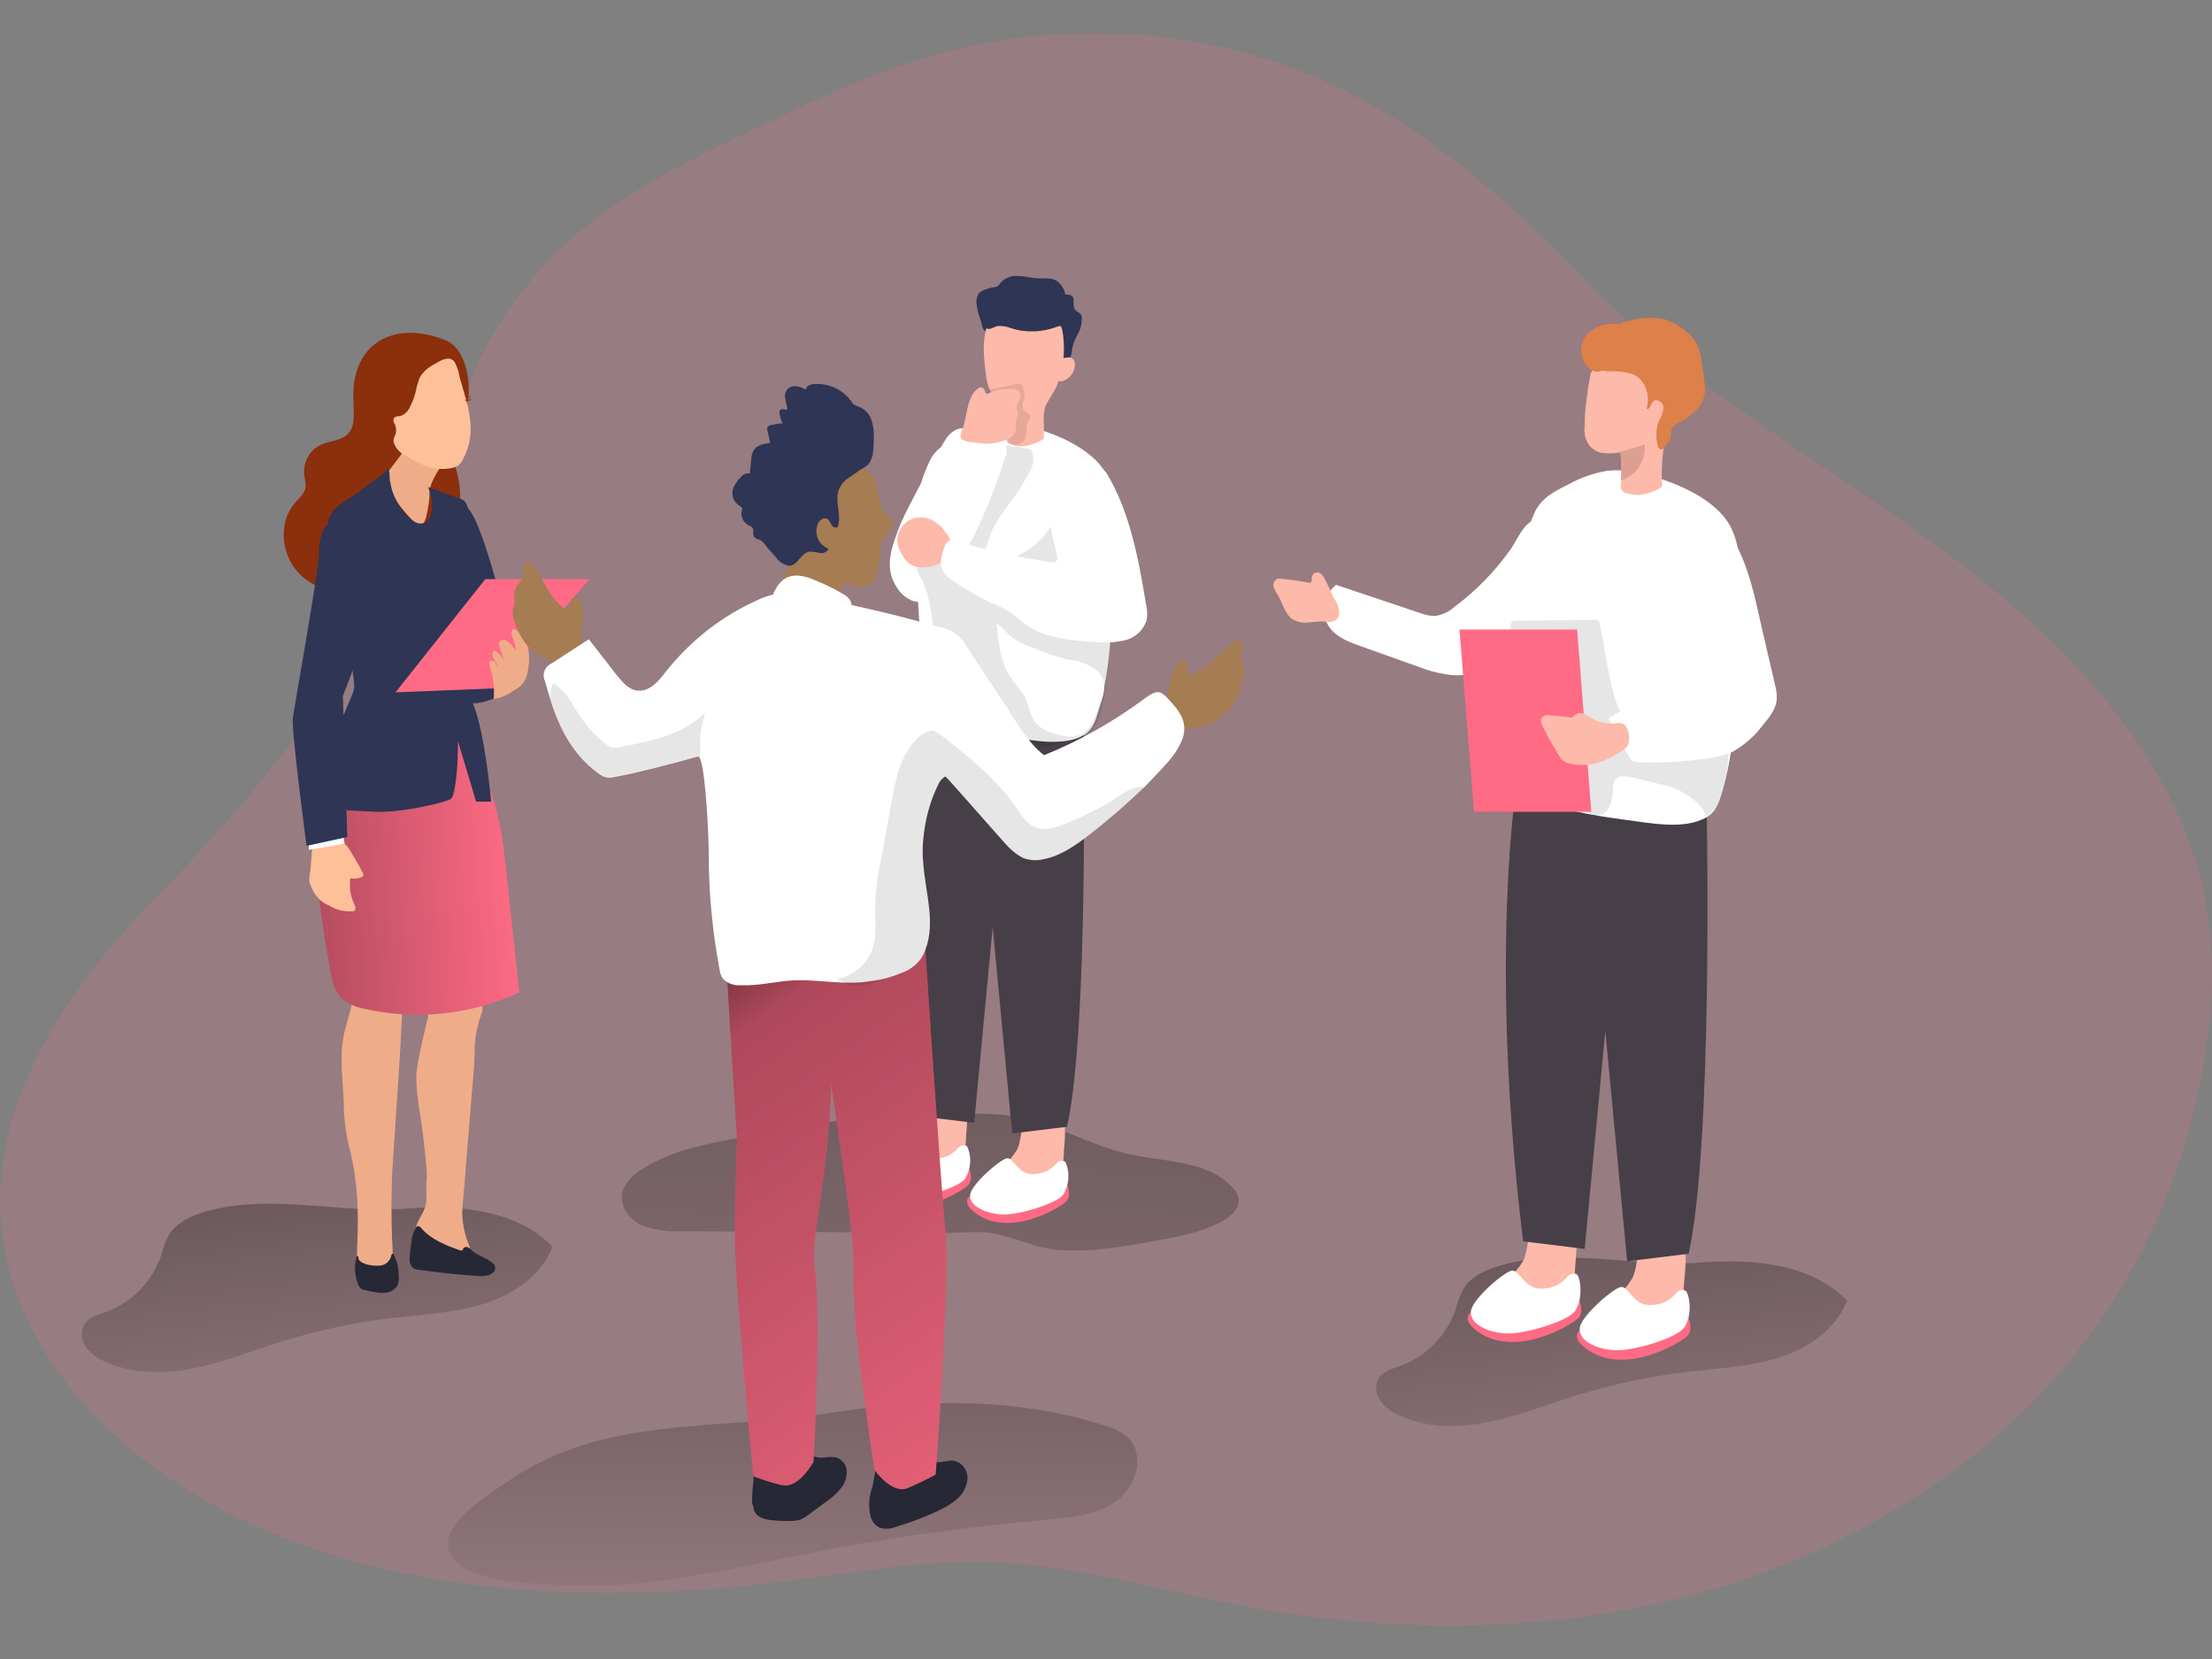<?xml version="1.0"?>
<svg xmlns="http://www.w3.org/2000/svg" xmlns:xlink="http://www.w3.org/1999/xlink" version="1.1" width="600" height="450" viewBox="0 0 600 450"><rect x="0" y="0" width="600" height="450" fill="#808080" stroke="none"/><svg xmlns:xlink="http://www.w3.org/1999/xlink" enable-background="new 0 0 500 500" viewBox="0 0 500 500" width="600" height="600" x="0" y="-75"><linearGradient id="a"><stop offset=".01"/><stop offset=".08" stop-opacity=".69"/><stop offset=".21" stop-opacity=".32"/><stop offset="1" stop-opacity="0"/></linearGradient><linearGradient id="b" gradientUnits="userSpaceOnUse" x1="179.155" x2="179.155" xlink:href="#a" y1="322.059" y2="434.396"/><linearGradient id="c" gradientUnits="userSpaceOnUse" x1="357.937" x2="370.02" xlink:href="#a" y1="314.66" y2="412.779"/><linearGradient id="d" gradientUnits="userSpaceOnUse" x1="65.25" x2="77.334" xlink:href="#a" y1="302.476" y2="400.596"/><linearGradient id="e" gradientTransform="matrix(1 0 0 -1 1760.12 27.238)" gradientUnits="userSpaceOnUse" x1="-1542.296" x2="-1558.155" xlink:href="#a" y1="-204.214" y2="-418.346"/><linearGradient id="f" gradientUnits="userSpaceOnUse" x1="52.11" x2="116.808" xlink:href="#a" y1="262.724" y2="258.103"/><linearGradient id="g" gradientUnits="userSpaceOnUse" x1="138.259" x2="259.132" xlink:href="#a" y1="263.372" y2="432.604"/><path d="m304.6 83.3c20.9 10.5 38.3 26.5 54.6 43.3 22 22.8 50.1 38.7 75.8 57.2 29.1 20.9 57 47.8 63.5 82.3 2.8 14.7 1.5 29.9-1.9 44.5-3.8 17.2-10.8 33.6-20.5 48.4-19.9 30-52 51.5-87.1 62.2s-73.1 11-109.1 4.1c-18.9-3.6-37.5-9.2-56.7-9.7-14.6-.4-29 2.2-43.4 4.1-44.3 5.7-91.5 4.3-130.7-16.5-24.5-13.1-45.8-35.5-48.7-62.6-3.3-31 17.3-57.7 38.2-78.8 17-17.2 31.9-36.2 44.2-56.8 5.5-9 11.1-16.2 14.4-26.4 3.2-9.8 5.2-19.9 9-29.6 4.3-11 11-20.9 19.5-29.3 13.8-13.5 31.8-22 49.5-30.3 10.4-4.9 20.7-9.7 31.6-13.2 25.2-8 52.3-8.3 77.7-.9 6.9 2.1 13.6 4.7 20.1 8z" fill="#ff6b85" opacity=".18"/><path d="m249.6 384.7c1.9.5 3.8 1.4 5.3 2.7 4 3.8 2 11-2.4 14.3s-10.3 3.8-15.7 4.3c-18.2 1.6-36.4 4.1-54.4 7.7-17.5 3.4-35.2 7.8-53.2 7.2-6.3-.2-21.8-.5-26.4-5.7-5.9-6.6 6.7-14.2 11.9-17.8 21.5-14.9 46.6-11.5 71.5-15.3 20.9-3.3 42.9-4 63.4 2.6z" fill="url(#b)"/><path d="m338.3 348.8c-2.9.9-5.9 2.4-7.5 5-.8 1.5-1.4 3.2-1.8 4.8-2.1 5.9-6.7 10.6-12.6 12.7-1.7.6-3.5 1.1-4.6 2.5-1 1.6-1 3.7.1 5.2s2.6 2.7 4.3 3.4c6.1 2.9 13.3 2.9 20 1.6s13-3.8 19.5-5.9c8.4-2.6 17-4.5 25.7-5.5 6.9-.8 13.9-1.1 20.6-3.2s13-6.4 15.5-12.9c-8.3-8.5-21.5-9.5-33.2-8.6-15 1.1-31.2-3.7-46 .9z" fill="url(#c)"/><path d="m45.7 336.6c-2.9.9-5.9 2.4-7.5 5-.8 1.5-1.4 3.2-1.8 4.8-2.1 5.9-6.7 10.6-12.6 12.7-1.7.6-3.5 1.1-4.6 2.5-1 1.6-.9 3.7.1 5.2 1.1 1.5 2.6 2.7 4.3 3.4 6.1 2.9 13.3 2.9 20 1.6s13-3.8 19.5-5.9c8.4-2.6 17-4.5 25.7-5.5 6.9-.8 13.9-1.1 20.6-3.2s13-6.4 15.5-12.9c-8.3-8.5-21.5-9.5-33.2-8.6-15.1 1.2-31.3-3.7-46 .9z" fill="url(#d)"/><path d="m167.6 319.6c-7.7 1.4-15.6 2.9-22.2 7-2.3 1.4-4.5 3.4-4.8 6-.4 2.9 1.9 5.7 4.5 6.9 2.8 1 5.8 1.5 8.7 1.3l34.7.2 25.7.2c3.1 0 6.7-.5 9.7 0 5.6.9 10.4 3.7 16.4 3.9 7.7.4 15.4-1.1 22.9-2.5 4.7-.9 9.5-1.9 13.6-4.4 1.7-1 3.3-2.5 3.2-4.5-.2-1.2-.8-2.2-1.6-3-5.8-6-15.4-5.5-23.6-7.4-8.7-2-16.6-7-25.4-8.5-4.1-.5-8.1-.7-12.2-.5-7.3.2-14.6-.8-21.8.3-9.4 1.8-18.6 3.5-27.8 5z" fill="url(#e)"/><path d="m214.7 307.7c-6.5-1.5-5.2 7.7-6.9 11.1-1.1 1.7-2.4 3.3-4 4.6s-2.6 3.2-2.9 5.2c0 .4 0 .8.2 1.1.3.4.8.7 1.3.8 3.7 1.1 7.7.7 11.1-1.1 1.6-.8 2.9-2 3.8-3.5.7-1.6 1-3.4 1-5.2.1-3.9 1.8-11.9-3.6-13z" fill="#fdb9a9"/><path d="m208.9 326.5s-18.4.8-10.6 6.6 19.4-1.4 20.6-2.8.2-3.6.2-3.6z" fill="#ff6b85"/><path d="m218.1 329c-1.6 2-10.3 4.7-14.1 4.4s-7.3-2.1-6.9-4.5c.4-2.5 7.1-8.2 8.4-8.2s2.3 3 4.8 3.6c2.3.4 4.7-.5 6.2-2.2.5-.7 1.4-.9 2.1-.5 1.1 2.4.9 5.2-.5 7.4z" fill="#fff"/><path d="m236.8 311.3c-6.5-1.5-5.2 7.7-6.9 11.1-1.1 1.7-2.4 3.3-4 4.6s-2.6 3.2-2.9 5.2c0 .4 0 .8.2 1.1.3.4.8.7 1.3.8 3.7 1.1 7.7.7 11.1-1.1 1.6-.8 2.9-2 3.8-3.5.7-1.6 1-3.4 1-5.2.1-4 1.8-11.9-3.6-13z" fill="#fdb9a9"/><path d="m231.1 330.1s-18.4.8-10.6 6.6 19.4-1.4 20.6-2.7c1.1-1.3.2-3.6.2-3.6z" fill="#ff6b85"/><path d="m240.3 332.6c-1.6 2-10.3 4.7-14.1 4.4s-7.3-2.1-6.9-4.5c.4-2.5 7.1-8.2 8.4-8.2s2.3 3 4.8 3.5c2.3.4 4.7-.5 6.2-2.2.5-.7 1.3-.9 2.1-.5 1.1 2.4.9 5.2-.5 7.5z" fill="#fff"/><path d="m220.2 227.8 8.6 90.9 12.4-1.5c4.9-22.2 3.7-88.6 3.7-88.6z" fill="#473f47"/><path d="m228.8 225.4-8.6 90.9-12.5-1.5c-7.1-57.6-1.3-93.4-1.3-93.4z" fill="#473f47"/><path d="m207.5 192.5c-.2-1.7-.6-3.3-.8-5.1-.4-3.4-.3-6.9.2-10.3.6-3.6 1.7-7.2 3.3-10.5 1.4-2.9 4-4.1 7-5.6 2.4-1.3 5.1-2.2 7.8-2.7 1.9-.2 3.9-.1 5.8.3 5.9 1.1 13.6 4.1 17.7 8.8 3 3.5 3.4 8.5 3.5 13.1.1 6.3 0 12.7-.4 19 0 .9-.1 1.8-.2 2.8-.5 7-1.1 14.2-3.1 20.9-.6 2.1-1.3 4.2-3.2 5.4-4.6 2.7-11.6 1.3-16.6.5-6.6-.9-13.3-1.9-19.2-5.1-1.2-.5-2.2-1.5-2.8-2.7-.5-1.4.1-3 .6-4.4 2-6.5.4-13.3.4-20 0-1.2.2-2.4.2-3.6-.1-.2-.2-.5-.2-.8z" fill="#fff"/><path d="m223.5 166.8c.7-1.2 1.4-2.4 2.3-3.5.1-.1.3-.3.4-.3h.5l5.6.9c.3 0 .5.1.7.3s.3.4.4.6c.3 1.4.2 2.8-.5 4-1.6 3.2-3.6 6.1-5.8 8.9-1.3 1.7-2.3 3.5-3.2 5.5-.4 1-.6 2.1-1 3-.4 1-1.3.5-2 .3l-8.7-1.8-4.3-.9c-.6-.1-1.1-.1-.8-.9.2-.4.6-.8 1.1-.9.7-.2 1.4-.3 2.1-.3 1.4-.4 2.8-1 4-1.9.9-.6 1.8-1.3 2.6-2 3.2-3 4.6-7.2 6.6-11z" fill="#020202" opacity=".1"/><path d="m214.1 161.3c.6-.8 1.4-1.4 2.3-1.8 2.1-.7 4.1 1 6.2 1.5 1.6.4 3.6.2 4.5 1.5.6 1.2.6 2.5 0 3.7-1.8 5.7-4 11.3-6.6 16.7-1 2.2-2.4 4.1-3.5 6.2-1.3 2.3-1.5 4.7-3.3 6.7s-5.1 3.5-7.7 2.4c-1.3-.6-2.4-1.5-3.2-2.8-3.3-4.8-1-9.8.8-14.6 1.4-3.4 9.8-18.8 10.5-19.5z" fill="#fff"/><path d="m242.5 229.5c-2.2.4-4.8 2-7.1 1.6-2.5-1.2-5.3-1.9-8.1-2.2-3.8-.4-7.7-2.2-11.4-3.3-1.5-.3-2.9-1.1-4.1-2.1-2.2-2.3-1.6-6-1.1-9.1.7-4.6.6-9.3-.3-13.9-.3-2.2-.9-4.3-1.7-6.3-.7-1.6-1.8-2.6-1.5-4.5.2-1.7 1.4-3.6 3.2-3.8 1 0 2 .3 2.8.9 2.4 1.3 4.9 2.2 7.6 2.7 6.6.8 13-2.2 16.6-7.8 1.7-2.7 3.4-15.3 8.3-13.6 3.2 1.3 5.6 4 6.6 7.3.9 3.3 1.3 6.7 1.2 10.1-.1 8.8-1.9 17.9-3 26.6-.4 3.3-1 15.7-5.4 16.7-.9.1-1.8.5-2.6.7z" fill="#020202" opacity=".1"/><path d="m211.1 180.3c-1.6-1-3.7-1.2-5.4-.3s-2.8 2.6-2.9 4.6c.1 1.3.5 2.5 1.3 3.6.4.7.9 1.3 1.6 1.8 1 .6 2.2.9 3.4.7 1.1 0 2.1-.3 3.1-.8 1.4-.8 3.2-3.1 2.8-4.8-.8-2.1-2.2-3.7-3.9-4.8z" fill="#fdb9a9"/><path d="m250.1 169.4c5.3 8.8 7.2 19.2 8.9 29.4.3 1.2.4 2.5.2 3.8-.7 2.3-2.5 4-4.8 4.6-2.3.5-4.6.7-6.9.4-5-.3-10.8-.7-15.1-3.6-1.5-1-2.7-2.2-4.2-3.2-1.4-.8-2.9-1.6-4.5-2.2-2.9-1.4-5.7-3-8.4-4.9-.9-.6-1.7-1.3-2.2-2.2-.9-1.7-.2-3.8.5-5.6.1-.5.4-.9.8-1.1.5-.2 1.1-.2 1.6 0 7.1 2.1 14.3 3.7 21.7 4.8 2 .3 1.1-1.9.9-3-.4-1.6-.8-3.2-1.1-4.9-.5-4.8 1.4-9.6 5.1-12.7.9-.9 2.1-1.4 3.4-1.6 1.5-.1 3.1.7 4.1 2z" fill="#fff"/><path d="m223.1 148.7c-.2-.9-.3-1.8-.4-2.7-.4-3.8-.8-7.7 1.1-11 2.4-4.3 7.8-5.8 12-3.4 1.4.8 2.6 2 3.4 3.4 1.1 2 1.6 4.4 1.4 6.7s-.6 4.6-1.3 6.8c-.6 2.3-2.1 3.8-3 5.9-.3.9-.4 1.9-.4 2.9.1 1.5.1 2.9 0 4.4-1.4.9-3.1 1.5-4.8 1.7-.8 0-1.6-.1-2.4-.4-.4-.1-.8-.3-1.1-.7-.1-.3-.1-.7-.1-1s.1-.6.1-.9c.2-1.6.2-3.2-.1-4.7-.5-1.2-1.4-2.3-2.4-3.1-1-1.1-1.7-2.5-2-3.9z" fill="#fdb9a9"/><path d="m224.1 150.4c1.7-.2 3.4-.6 5.1-1 .6-.2 1.3-.3 1.7.1.2.2.3.5.4.8.2.6.3 1.2.3 1.8-.1.5-.2 1-.4 1.5s-.1 1 .1 1.5c.4.6 1.3.7 1.5 1.4s-.3.9-.5 1.4c-.2.6-.3 1.1-.3 1.7 0 .7-.1 1.3-.3 2-.3.7-.9 1.2-1.6 1.4s-1.5 0-2-.4c-.7-.8-1.2-1.8-1.3-2.9l-.7-3.4c-.2-1.2-.5-2.3-.9-3.5-.4-.8-.9-1.5-1.4-2.2z" fill="#020202" opacity=".1"/><path d="m116.6 215.5s.8 3.2-6.7 5.5c-7.5 2.4-10.3-5.5-10.3-5.5s14.2-5.5 17 0z" fill="#2f3554"/><path d="m77.9 295.6.9-3.3 2.3-8.6c.1-.4.3-.8.5-1.1.3-.3 1.4 3 1.9 2.9 2.5-.1 5 0 7.4.5.7.1-2 37.2-2.2 40.8-.5 8.3-.1 24.8 1.1 24.7-2.4.2-7.4.5-8.5-.6-1.9-1.9 1.4-14.1-2.2-28.4-.9-3.5-1.4-7.1-1.4-10.8-.2-5.2-1.1-10.9.2-16.1z" fill="#efac88"/><path d="m95.4 336.9c.3-.5.5-1 .7-1.6.6-1.9.1-3.8.3-5.7.1-1 .1-2 0-3-.2-2.5-.5-5.1-.8-7.6-.5-4.3-1.5-8.7-1.5-13 0-3.3 2.7-13.8 2.7-13.8l-2.7-13.6h13.6s1.7 11.4 1.3 12.6c-1 2.6-1.6 5.3-1.7 8.1 0 4.9-.7 9.8-1 14.7-.4 5.3-.9 10.7-1.3 16-.2 1.9-.3 3.8-.5 5.7-.1 2.8.4 5.6 1.5 8.2.4 1.2.9 2.6.1 3.6s-2.6.6-3.8 0c-1.7-1.1-3.4-2.1-5.3-2.9-.7-.2-1.4-.5-2.1-.8-1.3-1-1.3-2.9-.7-4.4.2-.7.7-1.6 1.2-2.5z" fill="#efac88"/><path d="m104.1 177.8s-1.5-4.1 2 0 9.1 28.1 9.1 28.1-7.9 7.2-10.1 5.8c-2.3-1.4-1-33.9-1-33.9z" fill="#2f3554"/><path d="m100.7 139.4c4.4 1.8 5.5 8.3 5.2 12.5-.4 5.2-4.7 10.3-3.2 15.5 1 2.7 1.4 5.5 1.3 8.3-.3 2.8-2 5.7-4.8 6.3-.7.1-1.3.3-1.9.5-.8.6-1.4 1.3-1.7 2.2-2.6 5.2-7 9.1-12.5 11-5.4 1.7-11.9.4-15.7-3.8-3.9-4.2-4.5-11.3-.8-15.6 1-1.3 2.5-2.4 2.5-4 0-.7-.2-1.5-.3-2.2-.4-2.9 1-5.7 3.6-7 2-1 4.6-.9 6.2-2.5 1.8-1.8 1.3-4.7 1.3-7.3-.8-13.2 9.2-18.6 20.8-13.9z" fill="#8b2f0c"/><path d="m72 250.3c-1.1 10.4.8 20.9 2.6 31.3.4 2.4 1 5.1 2.8 6.7 1.4 1.1 3.1 1.9 4.9 2.2 11.8 2.7 24.1 1.4 35.1-3.7l-2.8-25.8c-.7-6.9-1.5-13.9-4-20.4-.5-1.2-7.6-13.1-5.9-14.1-3.4 2.1-7.3 1.8-11.1 2.7-4.6 1.1-8.9 2.8-13 5.1-4.3 1.9-7.2 5.9-7.7 10.5-.4 1.8-.7 3.7-.9 5.5z" fill="#ff6b85"/><path d="m72 250.3c-1.1 10.4.8 20.9 2.6 31.3.4 2.4 1 5.1 2.8 6.7 1.4 1.1 3.1 1.9 4.9 2.2 11.8 2.7 24.1 1.4 35.1-3.7l-2.8-25.8c-.7-6.9-1.5-13.9-4-20.4-.5-1.2-7.6-13.1-5.9-14.1-3.4 2.1-7.3 1.8-11.1 2.7-4.6 1.1-8.9 2.8-13 5.1-4.3 1.9-7.2 5.9-7.7 10.5-.4 1.8-.7 3.7-.9 5.5z" fill="url(#f)"/><path d="m100.5 166.8s-3.4 4.3-3.4 7c0 1.8-.3 3.5-.7 5.2 0 0-.5 3.2-2.3 1.9-1.8-1.2-8-9.6-8-9.6l6.8-9z" fill="#efac88"/><path d="m111 243.5s-1.4-15.5-4-21.7c-.7-2.2-.9-4.6-.5-7 .5-5.5 2.2-10.7 3.1-16.1.3-2.4.1-4.9-.5-7.2-.9-4.7-2-9.4-3.3-14-.1-.6-.4-1.2-.7-1.6-.4-.4-.9-.7-1.5-.8l-6.8-2.5c.7 2.2 1.4 4.6.4 6.7-.2.6-.7 1.1-1.3 1.4-1.3.5-2.5-.3-3.5-1.3-1.5-1.5-2.7-3.3-3.5-5.3-.4-1-.6-2.1-.8-3.2-.1-.8.1-1.9-.5-2.5-1 1.7-2.9 2.5-4.4 3.7s-3.4 2.5-5.3 3.8c-1.5.8-2.8 2.1-3.5 3.6-.4 1.3-.4 2.7 0 4 .3 1.4.8 2.8 1.1 4.3.3 1.8.4 3.7.5 5.6.3 2.8.8 5.5 1.5 8.2.3 1.7.4 3.3.5 5 0 0 2.5 9.4 2 11.7s-5.2 11.2-5.5 15.1 1.5 12.1 1.5 12.1 4.4.3 9.2.5c5.7.2 16.1-2.2 16.8-3 1-1 1.6-8.2 1.5-13 2.3 7.5 4.1 13.7 4.1 13.7h3.4z" fill="#2f3554"/><path d="m77.4 253c.9.3 1.3 1.1 2 2.2.9 1.5 1.8 3 2.6 4.6.2.2.2.6 0 .8-.1.1-.2.1-.3.2-.8.3-1.7.4-2.5.2-.3 2 0 4.1.9 5.9.2.4.4 1 .1 1.4-.2.1-.4.2-.6.2-1.8.1-3.6-.3-5.2-1.3-.9-.4-1.7-.9-2.4-1.6-1-1.1-1.7-2.5-2.1-3.9 0-.9.1-1.8.3-2.7 0-.4.4-5.9.6-5.9l5.9-.2c.2 0 .5 0 .7.1z" fill="#fdc099"/><path d="m77.5 250.8.4 2.4-8.1 1.4v-2.7z" fill="#fff"/><path d="m77.5 219.8s6.5-15.6 5.6-21.1-4.6-18.3-7.4-18.2-3.6 3.8-3.6 7.2-5.5 34.2-5.9 37 3.1 29 3.1 29l9.2-2z" fill="#2f3554"/><path d="m102.2 143.8c.1.1.3.2.4.3.7 1.1 1.1 2.4 1.3 3.7 1.8 6.3 4.2 12.3.7 18.6-.2.5-.6 1-1 1.3-.5.3-1 .5-1.5.6-2.6.5-5.2.1-7.5-1.2-1.3-.6-2.6-1.3-3.8-2.1-.5-.4-1-.9-1.3-1.4-.3-.6-.7-1.2-.5-1.9.1-.5.4-.9.5-1.4.1-.8 0-1.6-.4-2.2-.2-.3-.2-.7-.1-1 .2-.5 1-.5 1.6-.6 1-.4 1.7-1.1 2.1-2.1.6-1.1 1-2.3 1.3-3.5.2-1.1.5-2.1.9-3.1.8-1.4 2.1-2.4 3.5-3.1.9-.6 2.8-1.6 3.8-.9z" fill="#fdc099"/><path d="m105.1 153 .6-.5s.2.4.4.3c.2 0 .4-.1.5-.2 0 0-.3.5-.5.5-.3 0-.6 0-.9 0z" fill="#8a3c1f"/><path d="m105.6 152.5.2-.4s.2.2.3.1.2-.2.3-.2c0 0-.1.4-.2.4-.2 0-.4.1-.6.1z" fill="#8a3c1f"/><path d="m133.3 193.4h-23.6l-20.3 25.6 22.3-.9z" fill="#ff6b85"/><path d="m119.3 214.3c0-.2.1-.5.1-.7.3-1.6.3-3.2-.1-4.8s-1.4-3-2.7-3.9c-.1-.1-.2-.1-.3-.2-.4 0-.7.3-.7.7s.1.7.2 1c.4 1 .7 2.1.9 3.2l-1.2-1.4c-.3-.4-.8-.8-1.3-1s-1.1 0-1.4.6c-.1.3 0 .6.1.9l1.1 3.2c-.5-1-1.3-1.9-2.4-2.4-.4.6-.4 1.3 0 1.9s.7 1.2 1 1.8c-.3-.3-.5-.6-.7-1-.3-.3-.8-.5-1.1-.2s-.2.7-.1 1c.8 2.4 1.1 4.9.9 7.5l1.4-.3c1.1-.4 2.2-.9 3.1-1.6 1.8-.8 2.9-2.4 3.2-4.3z" fill="#efac88"/><path d="m266.6 212.2c.4-.4 1.1-.6 1.5-.3.3.3.4.7.3 1.1v2.3c3.9-1.2 6.8-4.3 9.6-7.1.6-.6 1.5-1.3 2.2-.8.5.4.8 1.1.6 1.7s-.4 1.2-.4 1.9c0 1 .7 1.9.8 3 .1 1.3-.7 2.4-.9 3.7v1.3c-.2.8-.6 1.5-1.1 2.1-1.3 1.9-3 3.5-4.9 4.7-1.4.6-2.8 1-4.3 1.1l-4.6.8c-.4.1-.9.1-1.4 0-1.4-.5-1.8-2.7-1.8-4 .2-1.2.6-2.3 1.3-3.2 1.1-2.8.8-6.4 3.1-8.3z" fill="#a67c52"/><path d="m131 198.3c-.3-.5-.9-.9-1.4-.7-.3.2-.6.6-.7.9l-.7 2.1c-3.3-2.3-5.2-6.1-7-9.6-.4-.8-1-1.6-1.9-1.4-.6.2-1 .8-1 1.5 0 .6 0 1.3-.1 1.9-.3 1-1.3 1.6-1.7 2.5-.5 1.2 0 2.5-.3 3.8-.1.4-.3.8-.3 1.3-.1.8.1 1.6.4 2.3.6 2.2 1.8 4.3 3.3 6 1.1 1 2.4 1.8 3.7 2.4l4.2 2.1c.4.2.8.4 1.3.4 1.5 0 2.5-2 2.9-3.2.2-1.2.1-2.3-.2-3.5-.2-2.9 1.1-6.2-.5-8.8z" fill="#a67c52"/><path d="m170.4 403.7c0 .1.1.2.1.3.6 1.5 2.4 2 3.9 2.1 1.5.2 2.9.2 4.4.2.7 0 1.4-.1 2.1-.3.6-.3 1.2-.6 1.7-1l4.2-3.1c1.2-.8 2.3-1.8 3.2-2.9 1-1.1 1.4-2.5 1.4-4-.1-1.5-1.1-2.7-2.5-3.1-.9-.1-1.8-.1-2.7.1-1.8.1-4.3-.7-5.1-2.5-.2-.8-.6-1.5-1.3-2-.6-.3-1.3-.4-2-.2-1.5.1-2.9.3-4.3.8s-2.5 1.6-3 3c-.2.6-.2 1.3-.2 2 .1 1.4.1 2.7 0 4.1-.2 1.7-.3 3.4-.3 5.2.3.4.3.9.4 1.3z" fill="#262836"/><path d="m211.4 404.3c-2.8 1.3-5.8 2.4-8.8 3.3-1.2.5-2.5.6-3.8.2-1-.5-1.7-1.4-2-2.5s-.4-2.2-.3-3.3c0-1.8.8-3.2 1-5 .3-1.5.5-3 .7-4.6.3-2.2.6-4.3.9-6.5l7.6 1.6c.8.2 1.6 3.2 2 3.9.7 1 1.8 1.5 3.1 1.6s2.6-.5 3.9-.3c1.7.4 2.9 1.9 3 3.7 0 1.7-.8 3.4-2 4.6-1.3 1.2-2.7 2.1-4.3 2.8z" fill="#262836"/><path d="m211.5 395.8c-2 1.1-4.1 2.1-6.2 3l-.2.1c-3.5 1.4-7.4-4.1-7.4-4.1s-5-30.7-4.7-43.4c.2-8.7-1.9-21.2-5.1-43.7-.8 23-4.7 33.2-3.7 41.4 1.5 12.6-.3 43.8-.3 43.8s-3.3 6.1-7 5.3h-.2c-2.2-.5-4.3-1.2-6.4-2 0 0-4.2-42.9-4.2-54.3s.5-21.5.5-21.5l-2.2-35.9 9.5-13.7.8-.3.7-.7 10.5-7.7s0 1.8-.2 4.9l8.1 4.4.8.6.8.2 13.6 2.4s3.6 55 4.7 66.3c1.1 11-2.2 54.9-2.2 54.9z" fill="#ff6b85"/><path d="m211.5 395.8c-2 1.1-4.1 2.1-6.2 3l-.2.1c-3.5 1.4-7.4-4.1-7.4-4.1s-5-30.7-4.7-43.4c.2-8.7-1.9-21.2-5.1-43.7-.8 23-4.7 33.2-3.7 41.4 1.5 12.6-.3 43.8-.3 43.8s-3.3 6.1-7 5.3h-.2c-2.2-.5-4.3-1.2-6.4-2 0 0-4.2-42.9-4.2-54.3s.5-21.5.5-21.5l-2.2-35.9 9.5-13.7.8-.3.7-.7 10.5-7.7s0 1.8-.2 4.9l8.1 4.4.8.6.8.2 13.6 2.4s3.6 55 4.7 66.3c1.1 11-2.2 54.9-2.2 54.9z" fill="url(#g)"/><path d="m200.2 178.6c.9.9 2.1 1.7 1.8 2.9-.2.6-.8 1-1.3 1.4-1.2 1.3-1.9 3-1.9 4.7.1 1.7-.2 3.4-.7 5.1-.6 1.7-2.3 2.7-4.1 2.5-1-.3-2-1.1-3-.7-.7.3-1 1.3-1.3 1.9-1.1 1.7-3.1 2.5-5.1 2.3-1.9-.3-3.8-.9-5.5-1.9-.7-.3-1.4-.8-1.8-1.4-.3-.6-.4-1.3-.2-2 .4-2 1.7-3.7 2.9-5.4 2.1-3.2 3.3-6.9 3.6-10.7.2-2.7 0-5.6 1.7-7.6 2.3-2.8 7.9-2.8 10.8-.7 3.3 2.1 1.4 6.9 4.1 9.6z" fill="#a67c52"/><path d="m196.8 166.6c-.3.7-.8 1.2-1.5 1.6-1.3.7-2.3 1.6-3.6 2.4-1.2.8-2 2-2.3 3.3-.5 2.5.8 5.2 0 7.6-.3.5-1.1.2-1.4-.3s-.5-1.1-1-1.4c-.8-.5-1.9.3-2.2 1.3-.8 2.2.3 4.6 2.4 5.4-.1.8-1.1 1.1-1.9 1-.8-.2-1.6-.3-2.4-.3-1.8.3-2.5 2.9-4.3 3.2-1.3-.1-2.4-.8-3.1-1.8l-2.2-2.5c-.3-.5-.7-.9-1.1-1.3-.5-.4-1.3-.4-1.7-.9-.5-.5 0-1.5-.4-2.1-.2-.2-.5-.4-.8-.5-1.3-.7-2-2.1-1.6-3.5.1-.2.1-.4 0-.5-.1-.2-.4-.3-.6-.5-1.4-.9-1.9-2.6-1.3-4.1.4-.8.9-1.6 1.5-2.2.5-.7 1.3-1.1 2.2-1l.3-3.2c0-.6.2-1.3.5-1.9.7-1.3 2.4-1.6 3.8-1.8l-.6-2.6c-.1-.3-.1-.7 0-1 .2-.2.5-.4.8-.4.9-.2 1.7-.4 2.6-.4-.3-.7-.6-1.5-.7-2.3 0-.1 0-.3 0-.5.2-.3.5-.5.8-.4s.7.1 1 0c0 0-.5-2.2-.5-2.4-.2-.7 0-1.4.4-2 .5-.6 1.3-.9 2.1-.8s1.5.4 2.2.8c-.1-.8 1-1.3 1.9-1.3 3.3-.2 6.5 1.3 8.4 4 .1.2.3.5.5.6.4.3.8.4 1.3.6 1.4.6 2.4 1.8 2.8 3.3.4 1.4.5 2.9.4 4.4 0 1.1-.1 2.3-.3 3.4-.1.3-.3.7-.4 1z" fill="#2f3554"/><g fill="#fff"><path d="m184.8 193.9c2 .8 4 1.8 5.8 2.9.6.3 1.1.7 1.5 1.3s.5 1.4.2 2c-.5.9-1.7.6-2.6.3-4.3-1.7-8.8-1.8-13.2-1.8-.6.1-1.2-.2-1.6-.7-.2-.6-.2-1.3.2-1.8 2.2-4.6 6-3.9 9.7-2.2z"/><path d="m267.3 229.5c-.9 2.2-2.2 4.1-3.8 5.8-1.6 1.8-3.2 3.4-4.8 5.1-4 3.8-8.1 7.4-12.5 10.8-3.1 2.4-6.5 4.8-10.3 5.5-1.5.4-3.2.3-4.7-.3-1.2-.6-2.3-1.5-3.3-2.5-1.1-1.1-14-15.9-14.2-15.9-.7.4-1.3 1-1.6 1.8-1.9 3.8-3 8-3.4 12.3-.2 1.9-.2 3.8 0 5.7.5 6.5 2.8 13.2.5 19.3-.4 1.3-1.2 2.5-2.2 3.4-.9.8-2 1.5-3.2 1.9-2.1.9-4.2 1.5-6.5 1.8-1.3.2-2.5.4-3.8.4-4.7.2-9.4-.7-14.1-.5-4 .2-8 1.3-12 1.1-1.5.1-3-.4-4-1.5-.5-.7-.7-1.5-.8-2.3-1.6-8.6-2.4-17.3-2.4-26 0-4-.7-18.8-2-21.5-.2-.3-.3-.5-.5-.4-4.5 1.3-14.1 3.8-18.7 4.6-.7.2-1.3.2-2 .1-.7-.2-1.3-.5-1.9-1-5.7-4.2-8.8-10.3-10.8-16.9-.4-1.3-.7-2.5-1.1-3.8-.7-1.4-.2-3.1 1.2-3.9.1 0 .2-.1.2-.1l8.5-5.5 6.3 8.1c1.3 1.6 2.7 3.3 4.7 3.5 2.8.3 4.8-2.2 6.5-4.4 5.5-6.9 12.5-12.4 20.5-16 1.2-.6 2.4-1 3.7-1.3l.3-.1c.2-.1.4-.1.6-.1 1.6-.1 3.3-.1 4.9.3 10.8 1.8 21.4 4.3 31.9 7.3 2.5.4 4.7 1.9 5.9 4.2 2.9 4.4 5.8 8.9 8.8 13.3 2.5 3.8 5.1 8.6 8.8 11.4 8.2-3.3 15.9-7.7 23-13 1-.7 2.3-1.6 3.4-1.1.4.2.7.4 1 .7 2.8 2.9 5.3 5.6 3.9 9.7z"/><path d="m328.6 199.8c-1.1 1-2.5 1.6-3.9 1.9-1.3.1-2.6-.2-3.9-.7l-18.8-6.3c-2.9 2.3-3.6 6.5-1.5 9.6 1.6 2.2 4.3 3.3 6.9 4.2l12.9 4.6c2.5 1 5.2 1.7 7.9 2 3.8.3 7.5-1 11.1-2.2 3.9-1.3 8.1-2.9 9.9-6.5s.5-8.4 1-12.6c.4-2.8 1.6-5.4 1.5-8.2-.1-2.4-2-5.9-4.8-5.5-2.4.4-4.1 4.7-5.4 6.5-3.6 5.1-7.9 9.5-12.9 13.2z"/></g><path d="m299.6 193.7c-.2-.5-.5-1-.9-1.4s-1-.5-1.5-.3c-.5.3-.8.9-.7 1.5 0 .2 0 .4-.1.6-.2.1-.4.2-.6.1-2.1-.4-4.3-.7-6.5-.9-.2 0-.4 0-.5 0-.7.3-1.1 1-.9 1.8.2.7.6 1.4 1 2 1.1 1.8 1.5 4.2 3.3 5.4 1.1.6 2.3.9 3.6.7 1.3-.1 2.5-.3 3.7-.2.8.2 1.7.1 2.4-.3.6-.4.9-1.1.8-1.9-.1-1.1-.5-2.2-1.2-3.1-.6-1.4-1.2-2.7-1.9-4z" fill="#fdb9a9"/><path d="m352 335.1c-7.2-1.6-5.8 8.6-7.7 12.4-1.2 1.9-2.7 3.6-4.4 5.1-1.6 1.6-3.2 3.5-3.2 5.8-.1.4 0 .9.3 1.3.4.4.9.7 1.4.9 4.1 1.2 8.5.7 12.3-1.3 1.8-.8 3.3-2.2 4.2-3.9.8-1.8 1.2-3.8 1.1-5.8.2-4.3 2-13.1-4-14.5z" fill="#fdb9a9"/><path d="m345.7 356.1s-20.5.9-11.8 7.3 21.6-1.6 22.9-3 .2-4 .2-4z" fill="#ff6b85"/><path d="m355.9 359c-1.8 2.2-11.5 5.2-15.7 4.9-4.3-.3-8.1-2.3-7.7-5.1s7.9-9.2 9.4-9.1 2.5 3.3 5.4 4c2.6.4 5.2-.5 6.9-2.5.5-.7 1.5-1 2.3-.6 1 1.4 1.2 6.1-.6 8.4z" fill="#fff"/><path d="m376.7 339.1c-7.2-1.7-5.8 8.5-7.7 12.3-1.2 1.9-2.7 3.7-4.4 5.1-1.6 1.6-3.1 3.5-3.2 5.8-.1.4 0 .9.2 1.3.4.4.9.8 1.4.9 4.1 1.2 8.5.7 12.3-1.3 1.8-.8 3.3-2.2 4.2-3.9.8-1.8 1.2-3.8 1.1-5.8.2-4.3 2.1-13.1-3.9-14.4z" fill="#fdb9a9"/><path d="m370.4 360.1s-20.5.9-11.8 7.3 21.6-1.6 22.9-3c1.2-1.5.2-4 .2-4z" fill="#ff6b85"/><path d="m380.5 362.8c-1.8 2.2-11.5 5.2-15.7 4.9-4.3-.3-8.1-2.3-7.7-5.1s7.9-9.2 9.4-9.2 2.5 3.3 5.4 4c2.6.4 5.2-.5 6.9-2.5.5-.7 1.5-1 2.3-.6 1.1 1.6 1.3 6.3-.6 8.5z" fill="#fff"/><path d="m358.2 246.3 9.6 101.3 13.9-1.7c5.5-24.7 4.1-98.6 4.1-98.6z" fill="#473f47"/><path d="m367.8 243.5-9.6 101.3-13.9-1.7c-7.9-64.1-1.4-104-1.4-104z" fill="#473f47"/><path d="m344.1 206.9c-.2-1.9-.7-3.7-.9-5.6-.5-3.8-.4-7.7.2-11.5.7-4 1.9-8 3.6-11.7 1.6-3.2 4.5-4.6 7.7-6.2 2.7-1.5 5.7-2.5 8.7-3 2.2-.2 4.3-.1 6.5.4 6.5 1.3 15.2 4.6 19.6 9.8 3.4 3.9 3.8 9.4 3.9 14.5.1 7.1 0 14.2-.4 21.2 0 1-.1 2-.2 3.1-.6 7.8-1.3 15.8-3.4 23.3-.7 2.3-1.4 4.7-3.6 6-5.1 3-12.9 1.3-18.5.6-7.3-1-14.9-2.1-21.4-5.7-1.4-.6-2.4-1.7-3.1-3-.6-1.6.1-3.3.6-4.9 2.2-7.2.5-14.8.5-22.2 0-1.3.2-2.7.2-4-0-.4-0-.8-0-1.1z" fill="#fff"/><path d="m364.6 240.9c0-.8.1-1.5.5-2.2.8-1 2.4-.8 3.7-.5l8.2 2c3.1.8 7.9 3.8 8.7 6.9 3.2-2.2 4-6 4.6-9.8s.6-11.3 1.3-15.2c-4 2.9-8.8 4.5-13.8 4.7-4.7.1-10.6 0-12.3-5.1-2-5.9-2.6-12.1-3.9-18.2 0-.5-.4-.9-.9-.9-.1 0-.2 0-.2 0l-17.8.2c-.3 0-.6 0-.8.2-.5.3-.5 1.1-.4 1.7.7 4 2.7 7.7 5.7 10.4 1.5 1.3 2.4 2.1 2.7 4 .3 2.2.3 4.6.5 6.8.4 4.7 1.4 9.4 3.1 13.9 2.5 6.5 10.6 11.4 11.1 1.1z" fill="#020202" opacity=".1"/><path d="m359.7 246h-26.5l-3.3-41.2h26.6z" fill="#ff6b85"/><path d="m358.2 158.8c0-1.9.1-3.9.4-5.8.2-1.7.4-3.4.8-5.1 0-1 .5-1.9 1.3-2.5 2.6-1.6 5.6-2.4 8.7-2.4 3.8-.6 7.4 2 8 5.8.1.4.1.7.1 1.1.5 4.3-.6 8.5-1.3 12.7-.5 3.3-.7 6.6-.5 9.9-1.6 1.1-3.4 1.7-5.4 1.9-.9 0-1.8-.2-2.6-.4-.5-.1-.9-.4-1.2-.8-.1-.4-.2-.7-.1-1.1 0-.3.1-.7.1-1 .1-1.9.1-3.9-.1-5.8 0-.2 0-.3-.2-.4-.1 0-.3 0-.4 0h-.5c-1 .1-1.9.1-2.9 0-1.2-.1-2.2-.7-3-1.5-1.1-1.4-1.4-3-1.2-4.6z" fill="#fdb9a9"/><path d="m362.1 146.3c-.7.3-1.4.3-2.1 0-.7-.4-1.3-.9-1.7-1.6-1.6-2.5-1-5.8 1.5-7.5 1.8-1.3 4.1-1.8 6.3-1.4.6-.4 1.2-.6 1.9-.7 2.6-.8 5.4-1 8-.5 1.5.4 3 1.2 4.2 2.1 1.2.8 2.3 1.9 3.1 3.1.8 1.6 1.3 3.3 1.4 5.1.4 1.9.6 3.8.7 5.7 0 .8-.2 1.7-.5 2.4-.4.9-.9 1.6-1.6 2.3-1 1-2.1 1.9-3.4 2.5-.9.5-1.9 1-2.1 1.9-.1.4-.1.9-.1 1.3-.1.7-.3 1.3-.8 1.8-.3.3-.8 1.1-1.3 1.3-.4.1-.8-.4-.9-.9-.5-1.9-.4-4 .4-5.8.6-.9.9-1.9.9-3-.1-1-1.5-1.8-2.2-1.3-.7.6-.8 2.1-1.6 1.8.9-3-.3-6.7-3.1-7.8-1.5-.5-3.1-.7-4.7-.7-.7.1-1.4-0-2.3-.1z" fill="#dd8049"/><path d="m365.2 164.8c2.2-.4 4.4-1.1 6.6-1.9.2 6.8-5.4 8.2-5.4 8.2.1-1.9.1-3.9-.1-5.8 0-.2-.1-.3-.2-.4-.1 0-.3 0-.4 0z" fill="#de9f93"/><path d="m398 203.4 3.2 13.8c.3 1.1.5 2.3.4 3.5-.2 2.2-1.8 4.1-3.2 5.8-1.8 2.4-4.1 4.4-6.7 5.9-1.8.8-3.7 1.3-5.7 1.5-5.2.8-10.4 1.1-15.6.9-.4 0-.8-.1-1.2-.2-.4-.2-.7-.6-.9-1-1.8-2.8-3.4-5.7-4.7-8.7 4.2-2.8 8.8-5 13.6-6.4 1-.2 1.9-.6 2.6-1.3.5-.6.8-1.3.9-2.1 2.1-8.8-2.7-18.7 1.1-26.9 2.2-4.7 6.8-9.7 10.1-3.5 3.3 5.7 4.7 12.4 6.1 18.7z" fill="#fff"/><path d="m360 225c-.6-.4-1.2-.8-1.8-1.1-.7-.3-1.4-.3-2 .1-.3.2-.5.5-.8.6-.2.1-.5.1-.7 0l-4.2-.4c-.7-.2-1.4 0-1.9.4-.5.6-.2 1.6.2 2.3 1.1 2.2 2.3 4.3 3.6 6.4.2.4.5.8.9 1.1.5.4 1 .6 1.6.7 2.2.5 4.4.4 6.6-.3 2.1-.7 4.1-1.8 5.8-3.1.2-.2.5-.4.6-.7.2-.3.3-.7.3-1 .2-1.6-.3-4.3-2.4-4.1-2 .4-4 0-5.8-.9z" fill="#fdb9a9"/><path d="m94 340c.1-.1.2-.3.4-.3.4-.1.7.2.9.5 2.2 2.5 5.5 3.8 8.6 4.9.2.1.4.1.6 0s.2-.3.2-.4c.2-.3.7-.4 1-.3.3.2.7.4.9.7 1.3 1.2 3.1 1.6 4.5 2.7.4.2.7.6.8 1 .1.5 0 .9-.4 1.3-.3.3-.8.6-1.3.7-.9.2-1.8.2-2.6.1-4.4-.3-8.7-.8-13.1-1.4-.3 0-.7-.1-1-.3-.7-.5-1-1.4-.9-2.3 0-1.1.2-2.3.4-3.4-0-1.3.4-2.5 1-3.5z" fill="#262836"/><path d="m81.7 347.8c.5.3 1.1.5 1.6.6 1 .2 2 .3 3 .1s1.8-1 2.1-2c0-.3.2-.7.5-.6.1 0 .1.1.1.2.7 1.4 1.1 2.8 1.1 4.4.1.8.1 1.6-.2 2.4-.4.9-1.3 1.5-2.2 1.7s-1.9.2-2.8 0c-.8-.1-1.6-.3-2.4-.5-.3 0-.7-.2-1-.4-.2-.2-.4-.5-.5-.8-.6-1.5-.9-3.1-.7-4.8 0-.3.1-.7.2-1 0-.2.1-.8.3-.7s.2.2.2.3c0 .2 0 .3.1.5s.3.4.6.6z" fill="#262836"/><path d="m220.8 131.7c-.2-.9-.1-1.9.4-2.8.4-.5 1-.8 1.6-1s1.3-.4 1.9-.5c.3 0 .7-.1.9-.3s.4-.4.6-.7c1-1.1 2.5-1.7 3.9-1.5 1.5 0 2.9.4 4.3.5 1.5.1 3.2-.2 4.5.6 1 .8 1.7 1.8 1.9 3.1.5-.1 1 0 1.5.3.8.7 0 2.2.7 3.1.3.4.9.6 1.3 1 .2.4.3.9.2 1.4 0 .5-.1 1-.2 1.5-.4 1.4-1.3 2.5-1.7 3.9-.2.7-.3 1.5-.4 2.2-.5 1.6-1.3 3.1-2.3 4.5.7-3.3.8-6.8.2-10.1 0-.3-.2-.6-.4-.7-.2 0-.4 0-.6.1-3.4 1.3-7.1 1.5-10.5.4-1-.4-2.1-.6-3.1-.5-.4.1-.9.3-1.3.5s-.9.2-1.3 0c-.1.2-.1.4-.1.6-.8-.2-.8-1.4-1-2-.4-1.1-.8-2.3-1-3.6z" fill="#2f3554"/><path d="m242.7 143.8c.1.1.1.3.2.4.2.9 0 1.8-.4 2.5-.4.8-1.1 1.4-1.9 1.8-.4.2-.9.3-1.4.1-.4-.3-.7-.8-.7-1.3-.2-1.1 0-2.2.7-3.1.6-.6 1.4-.9 2.2-.9.4-.1.9.1 1.3.5z" fill="#fdb9a9"/><path d="m230.1 155.8c.1.5-.3 1-.4 1.5s0 1.1 0 1.7c0 .7-.3 1.4-.7 2-.5.5-1.1.9-1.8 1-1.4.5-2.9.8-4.4.8-.6 0-1.3-.1-1.9-.2-1-.2-3.6-.1-3.8-1.4.1-.7.3-1.5.6-2.1.1-.4.2-.7.3-1.1s.2-.9.3-1.4c.5-2.2.8-4.6 2.5-6.1.4-.4 1.1-.7 1.5-.2.4.4.3 1 .7 1.2.2 0 .3 0 .5-.1 1.7-.8 3.5-1.1 5.4-1 .7 0 1.3.4 1.7 1 .5 1.3-1.1 2.5-.7 3.8.1.1.2.3.2.6z" fill="#fdb9a9"/><path d="m226.4 204.3c-.3-.3-.7-.6-1.1-.9.3 4.7 1 9.6 3.9 13.3.7.9 1.4 1.7 2.1 2.7 1.3 2.1 1.4 4.9 3 6.7 1.4 1.4 3.2 2.2 5.2 2.5 1.7.6 3.6.5 5.2-.2 1.3-1 2.3-2.4 2.8-3.9 1.1-2.6 3.1-6.4 1.5-9.2-1.2-2-4.9-3.6-7.2-3.6-3.1-.8-6.2-1.8-9.1-3.1-1.5-.5-2.9-1.2-4.1-2.2-.9-.7-1.5-1.4-2.2-2.1z" fill="#fff"/><path d="m159.4 223.6c-.9 2.9-1.3 5.8-1.1 8.8 0 .5 0 .9-.1 1.4-.2-.3-.3-.5-.5-.4-4.5 1.3-14.1 3.8-18.7 4.6-.7.2-1.3.2-2 .1-.7-.2-1.3-.5-1.9-1-5.7-4.2-8.8-10.3-10.8-16.9.1-1.1.4-2.2.7-3.3 2.7 1.5 4.1 4.4 5.8 7 1.6 2.5 3.6 4.7 5.9 6.6.5.4 1 .7 1.6.9.7.1 1.4.1 2.1-.1 6.8-1.2 14-2.8 19-7.7z" fill="#020202" opacity=".1"/><path d="m258.7 240.4c-4 3.8-8.1 7.4-12.5 10.8-3.1 2.4-6.5 4.8-10.3 5.5-1.5.4-3.2.3-4.7-.3-1.2-.6-2.3-1.5-3.3-2.5-1.1-1.1-14-15.9-14.2-15.9-.7.4-1.3 1-1.6 1.8-1.9 3.8-3 8-3.4 12.3-.2 1.9-.2 3.8 0 5.7.5 6.5 2.8 13.2.5 19.3-.4 1.3-1.2 2.5-2.2 3.4-1 .8-2 1.4-3.2 1.9-2.5 1-5.1 1.9-7.8 2.6-1.3.4-2.6.5-3.9.2-.8-.2-2.7-1.5-3.2-1.4 3.9-.6 7.2-3.3 8.4-7.1.9-2.9.5-6 .5-9.1.1-3.5.5-7.1 1.3-10.5l2.7-14.8c.9-5.1 2.8-12.2 8-14.5 1-.5 2.2.3 3.1 1 6.1 4.8 12.3 9.7 16.7 16.1 1.3 1.8 2.4 3.8 4.4 4.6s4.6.1 6.8-.8c3.2-1.3 6.4-2.8 9.4-4.5 2.3-1.3 5.3-4.1 8.1-3.8.1-.1.2-.1.4 0z" fill="#020202" opacity=".1"/></svg></svg>
